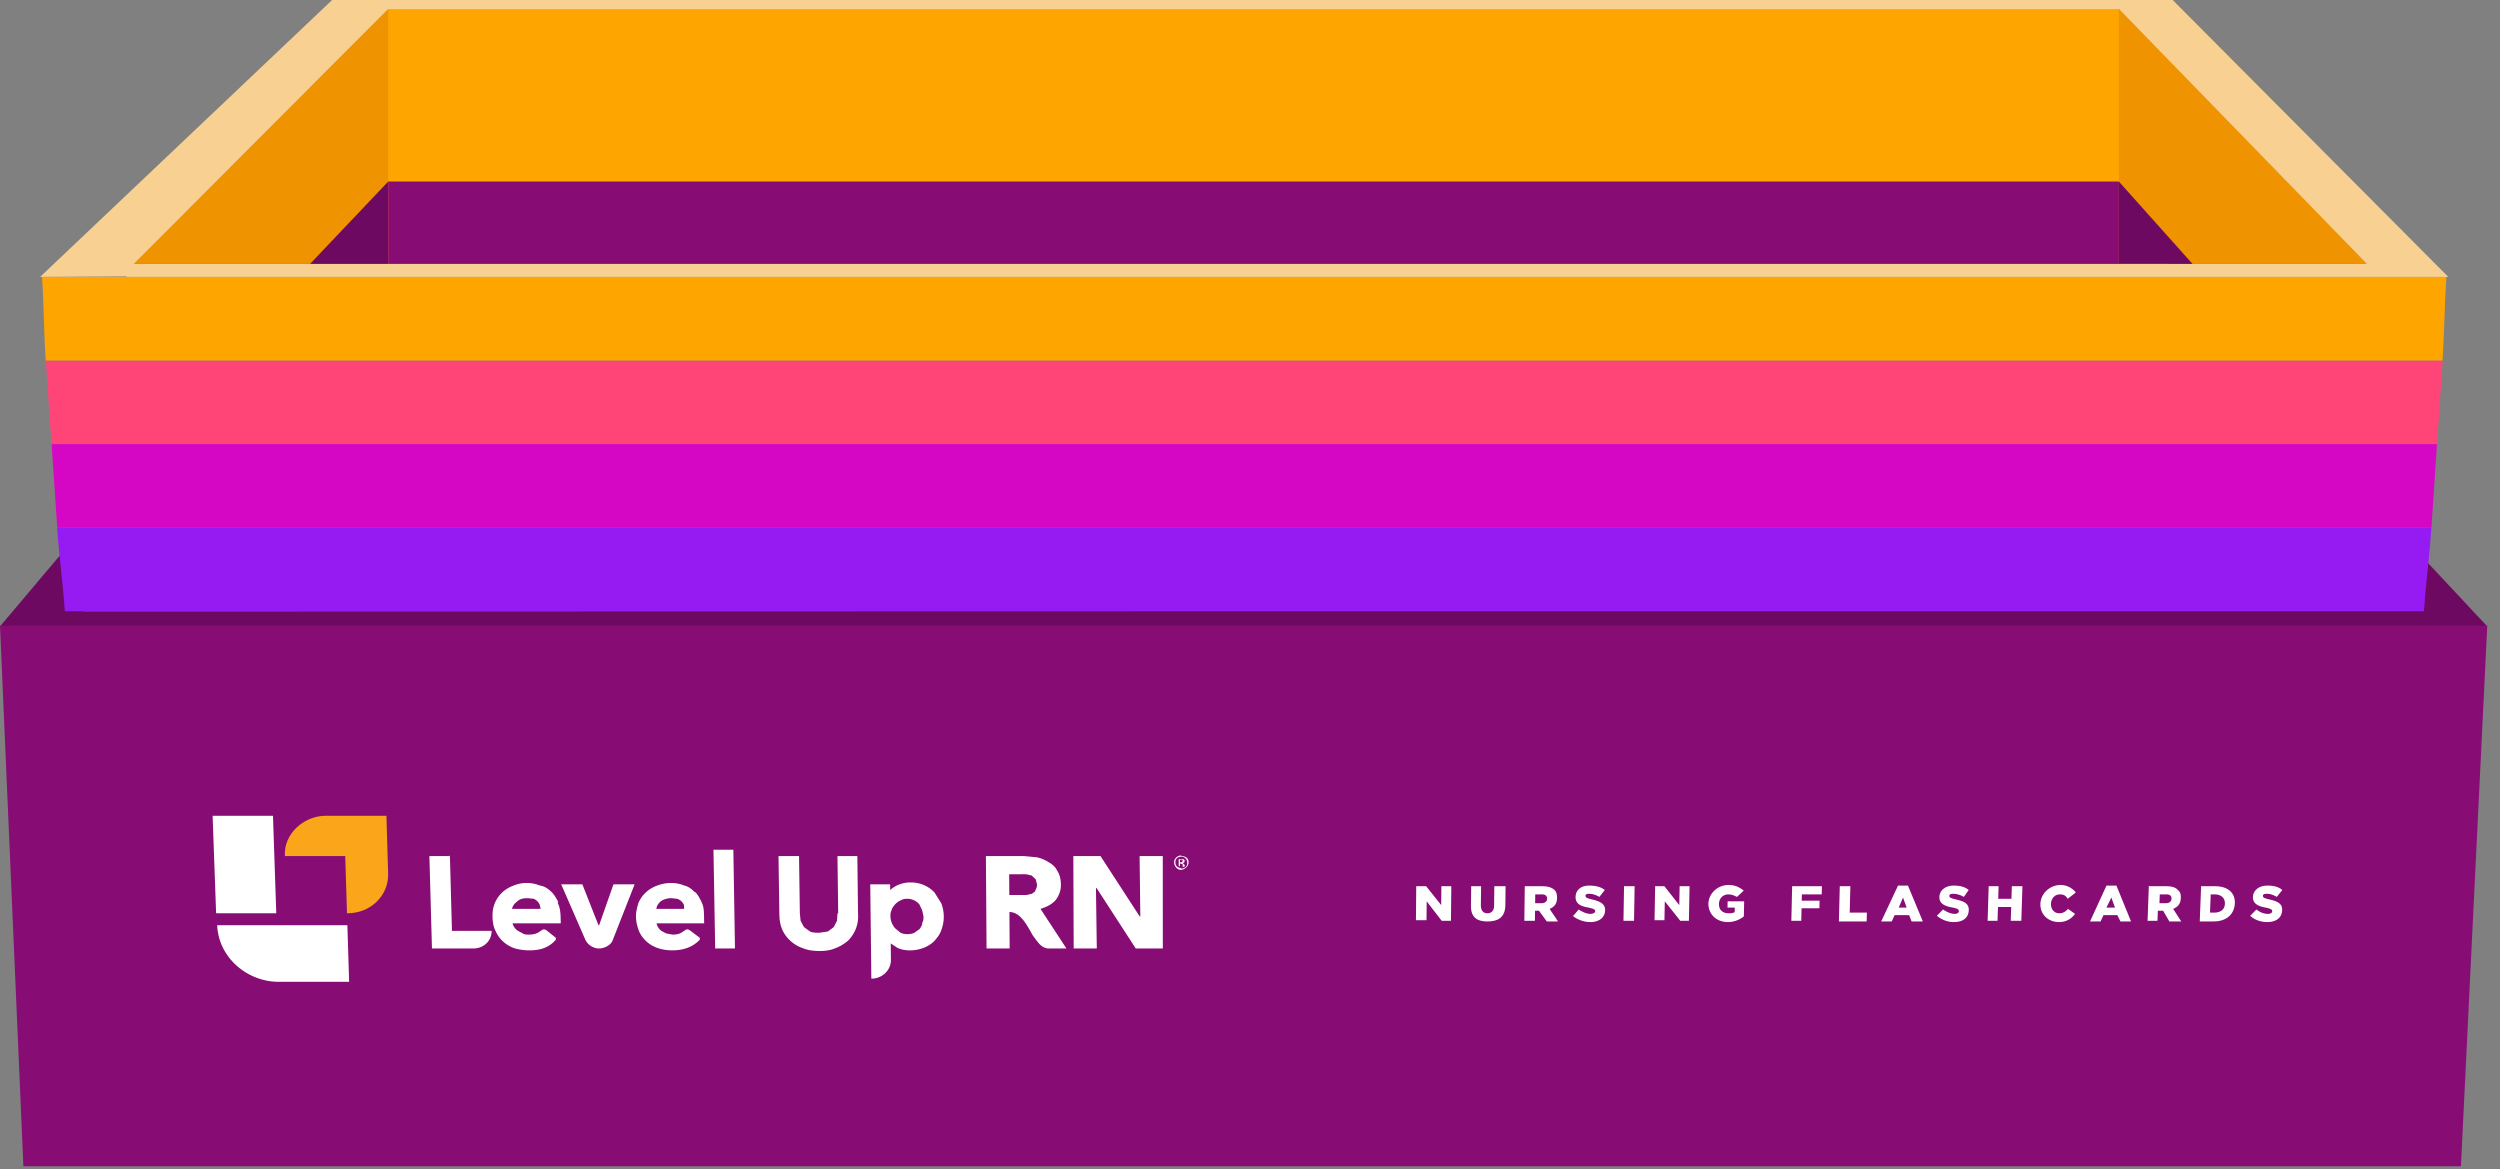 <svg xmlns="http://www.w3.org/2000/svg" width="1914" height="895"><rect width="100%" height="100%" fill="#808080" stroke="none"/><g fill="none" fill-rule="evenodd"><path fill="#6D0961" d="M1848.249 467.572 64 468l-16.242-45L0 479.572H1904.239L1851.332 423z"/><path fill="#F7D092" d="M254.285 0 30.696 212l66.354-.383-.197.383H1874.417l-211.02-212H254.285Zm43.264 10h1323.763l189.68 192H102.995l194.554-192Z"/><path fill="orange" d="M297 202h1326V7H297z"/><path fill="#EF9300" d="M297.201 202h-194.753l194.753-195.197zM1622.201 202h189.873l-189.873-195.197z"/><path fill="#6D0961" d="M297.201 202h-59.77l59.77-62.995z"/><path fill="#870C74" d="M297.201 139h1325v63l-1325 .025z"/><path fill="#6D0961" d="m1622.201 139.004 56.341 62.995-56.341-.025z"/><path fill="#951BF2" d="M1855.762 468c1.432-21.333 4.306-42.667 5.738-64H43.75c1.456 21.333 4.434 42.667 5.89 64h1806.122Z"/><path fill="#D507C5" d="M1861.505 404c1.435-21.333 2.81-42.667 4.245-64H39.5c1.459 21.333 2.866 42.667 4.325 64h1817.68Z"/><path fill="#FF4578" d="M1865.809 340c1.435-21.333 2.869-42.667 4.304-64H35.072c1.459 21.333 2.918 42.667 4.376 64H1865.809Z"/><path fill="orange" d="M1870 276c1.432-21.333 1.519-42.667 2.951-64H32.163c1.456 21.333 1.381 42.667 2.837 64h1835Z"/><path fill="#870C74" d="M0 479h1904.239c-6.72 137.969-13.441 275.937-20.16 413.906H17.915L0 479"/><path fill="#FFF" d="M1722.759 701.118c1.899-1.926 2.849-2.888 4.749-4.814 2.453 1.926 5.431 3.37 8.973 3.37 2.025 0 3.076-.963 3.116-1.926.059-1.444-.934-1.926-4.944-2.888-5.529-.963-10.008-2.889-9.795-8.184.193-4.814 4.401-8.665 10.988-8.665 5.066 0 8.573.962 11.513 3.369-1.709 2.118-2.563 3.178-4.27 5.296-2.473-1.444-4.966-2.407-7.498-2.407-2.026 0-3.059.481-3.098 1.444-.058 1.444.935 1.926 4.947 2.888 6.523 1.445 9.988 3.37 9.788 8.184-.238 5.777-4.425 9.147-11.508 9.147-5.06 0-10.041-1.926-12.961-4.814Zm-27.74-2.407c5.061 0 8.192-2.407 8.362-6.74.189-4.814-3.262-7.221-7.82-7.221h-3.039l-.54 13.961h3.037Zm-9.855-20.219h10.639c10.133 0 15.496 5.295 15.191 12.998-.323 8.184-6.118 13.961-16.236 13.961h-10.625c.412-10.784.619-16.176 1.031-26.959Zm-26.825 12.998c2.532 0 4.104-1.444 4.176-3.37.089-2.407-1.394-3.37-3.927-3.37h-5.064c-.099 2.696-.149 4.044-.248 6.74h5.063Zm-12.691-12.998h12.665c4.56 0 7.564.963 9.012 2.888 1.972 1.445 2.406 3.37 2.297 6.259-.162 4.332-2.278 6.739-5.875 8.183 2.489 3.852 3.732 5.777 6.219 9.629h-9.108c-1.902-3.274-2.853-4.911-4.757-8.184h-4.049c-.113 3.081-.17 4.621-.283 7.702h-7.59l.98-26.958c.195.192.293.288.489.481Zm-26.412 16.368c-1.107-3.081-1.661-4.622-2.769-7.703-1.525 3.081-2.288 4.622-3.812 7.703h6.581Zm-6.502-16.849h7.599c3.732 9.144 7.459 18.291 11.18 27.44h-8.095c-.944-1.926-1.417-2.889-2.361-4.814h-10.628c-.876 1.925-1.314 2.888-2.19 4.814h-8.096c4.192-9.149 8.389-18.296 12.591-27.44Zm-50.609 13.96c.258-7.976 7.272-14.442 15.666-14.442 4.601.148 8.816 2.273 11.459 5.777-2.496 1.926-3.743 2.889-6.238 4.814-1.439-2.407-2.927-3.37-5.966-3.37-4.051 0-6.694 3.37-6.82 7.221-.126 3.851 2.295 7.221 6.344 7.221 3.036 0 5.109-1.444 6.691-3.37 2.176 1.541 3.264 2.311 5.439 3.852-2.644 3.37-6.282 6.258-12.353 6.258-8.095 0-14.486-5.777-14.222-13.961Zm-39.589-13.479h7.6c-.119 3.851-.178 5.777-.296 9.628h10.128c.12-3.851.18-5.777.301-9.628h8.105c-.334 10.591-.501 15.886-.836 26.477h-8.096c.132-4.236.199-6.354.331-10.591h-10.125c-.13 4.237-.195 6.355-.326 10.591h-7.589c.327-10.783.491-16.175.818-26.958l-.015.481Zm-39.655 22.626c1.877-1.926 2.816-2.888 4.693-4.814 2.982 1.926 5.977 3.37 9.014 3.37 2.024 0 3.065-.963 3.093-1.926.042-1.444-.45-1.926-4.472-2.888-6.047-.963-10.548-2.889-10.398-8.184.138-4.814 4.301-8.665 10.887-8.665 5.067 0 8.585.962 11.554 3.369-1.482 2.118-2.222 3.178-3.702 5.296-2.49-1.444-5.501-2.407-8.033-2.407-2.027 0-3.053.481-3.081 1.444-.042 1.444.957 1.926 4.98 2.888 6.541 1.445 10.028 3.37 9.885 8.184-.171 5.777-4.318 9.147-11.401 9.147-5.06 0-9.558-1.926-13.019-4.814Zm-23.108-6.258c-1.131-3.081-1.697-4.622-2.829-7.703-1.299 3.081-1.948 4.622-3.247 7.703h6.076Zm-6.127-16.849h7.093c3.803 9.144 7.601 18.291 11.394 27.44h-8.602c-.756-1.926-1.135-2.889-1.892-4.814h-11.134c-.861 1.925-1.292 2.888-2.153 4.814h-8.096c4.29-9.149 8.584-18.296 12.883-27.44h.507Zm-45.105.481h8.107c-.204 8.088-.306 12.131-.509 20.219h13.16l-.175 6.74h-21.251c.267-10.784.401-16.176.668-26.959Zm-36.479 0h22.8c-.061 2.503-.091 3.755-.151 6.258h-15.195c-.045 1.926-.067 2.889-.112 4.814h13.672c-.056 2.311-.083 3.466-.139 5.777h-13.668l-.225 9.628h-7.59l.62-26.958c-.005.192-.007.288-.012.481Zm-64.106 13.479c.159-7.976 7.093-14.442 15.488-14.442 5.067 0 8.573 1.926 11.562 4.333a7935.153 7935.153 0 0 0-5.167 4.814c-2.006-.963-4.012-1.926-6.544-1.926-4.052 0-7.15 2.889-7.237 7.221-.098 4.814 2.89 7.221 7.445 7.221 2.025 0 3.037 0 4.576-.962l.07-3.37h-5.569c.04-1.926.06-2.889.099-4.814h12.66c-.099 4.621-.147 6.932-.246 11.553-3.087 2.407-7.175 4.333-12.235 4.333-8.602 0-15.065-5.777-14.892-14.442l-.01.481Zm-40.771-13.479h7.093c4.556 5.777 6.833 8.665 11.382 14.442.109-5.777.163-8.665.272-14.442h7.599c-.203 10.591-.304 15.886-.507 26.477h-6.578c-4.745-5.969-7.12-8.954-11.872-14.923l-.263 14.442h-7.591c.19-10.591.284-15.887.474-26.477-.004.192-.005.288-.009.481Zm-23.812 0h8.106c-.181 10.591-.272 15.886-.453 26.477h-8.096c.18-10.783.27-16.175.451-26.958-.004.192-.005.288-.008.481Zm-38.843 22.626c1.648-1.926 2.473-2.888 4.122-4.814 3.008 1.926 6.023 3.37 9.059 3.37 2.025 0 3.558-.963 3.573-1.926.023-1.444-.982-1.926-5.017-2.888-6.06-.963-10.082-2.889-10.003-8.184.072-4.814 3.676-8.665 10.263-8.665 5.066 0 9.105.962 12.106 3.369-1.655 2.118-2.482 3.178-4.136 5.296-2.51-1.444-5.028-2.407-8.067-2.407-1.519 0-2.539.481-2.554 1.444-.022 1.444.983 1.926 5.019 2.888 6.055 1.445 10.075 3.37 9.998 8.184-.093 5.777-4.701 9.147-11.279 9.147-5.06 0-10.09-1.926-13.59-4.814h.506Zm-24.161-9.628c2.532 0 4.071-1.444 4.098-3.37.033-2.407-1.473-3.37-4.006-3.37h-5.065c-.036 2.696-.054 4.044-.091 6.74h5.064Zm-12.995-12.998h13.173c4.56 0 7.586.963 9.585 2.888 1.5 1.445 1.979 3.37 1.938 6.259-.062 4.332-2.122 6.739-5.686 8.183 2.579 3.852 3.868 5.777 6.444 9.629h-8.602c-2.383-3.274-3.575-4.911-5.961-8.184h-3.037c-.041 3.081-.062 4.621-.103 7.702h-8.096c.14-10.783.21-16.175.351-26.958-.003.192-.004.288-.006.481Zm-41.205 14.924.165-14.924h7.6l-.165 14.442c-.049 4.333 1.953 6.258 4.99 6.258s5.085-1.925 5.131-5.776c.07-5.97.106-8.955.177-14.924h8.613c-.071 5.777-.107 8.665-.178 14.442-.112 9.147-5.213 12.517-13.816 12.517-8.602 0-12.607-3.852-12.517-12.035Zm-41.888-14.924h7.6c4.607 5.777 6.909 8.665 11.51 14.442.057-5.777.086-8.665.143-14.442h7.6c-.109 10.591-.163 15.886-.272 26.477h-7.084c-4.596-5.969-6.896-8.954-11.499-14.923l-.135 14.442h-8.096c.095-10.591.142-15.887.237-26.477-.002.192-.003.288-.004.481ZM211.509 699.193h-46.055c-.893-24.872-1.785-49.745-2.678-74.617h46.223c.837 24.872 1.673 49.745 2.51 74.617Zm55.78 52.473h-54.015c-24.09-.012-46.048-18.684-46.986-43.326h99.658c.448 14.442.896 28.884 1.343 43.326Zm235.175-55.843c.374-2.266 1.591-4.316 3.433-5.777 1.997-1.444 5.018-2.407 8.056-2.407 1.827.193 2.74.289 4.567.482 2.359.829 4.239 2.586 5.152 4.814.022 1.155.032 1.733.054 2.888h-21.262Zm29.127-12.998c-2.069-2.407-5.144-4.332-7.686-4.814-6.64-2.888-14.74-2.407-20.773 0-6.627 2.335-11.86 7.227-14.423 13.48-.945 3.369-1.889 6.739-1.811 10.591.078 3.851 1.167 7.702 2.237 10.59 2.751 6.469 8.439 11.436 15.435 13.48 3.051.962 6.599 1.444 10.137 1.444 9.097 0 16.12-2.888 21.082-8.184-.01-.578-.015-.867-.026-1.444-3.075-2.311-4.613-3.466-7.69-5.777 0 0-2.05-1.444-3.541 0-1.199.77-1.799 1.155-2.999 1.926-1.499.962-4.019 1.444-6.548 1.444-2.03-.385-3.045-.578-5.075-.963-1.431-.77-2.147-1.155-3.578-1.926-1.895-1.461-3.191-3.51-3.653-5.776h36.429c-.031-1.734-.046-2.6-.077-4.333-.085-4.814-.144-8.184-1.723-11.554-1.579-3.37-3.149-6.258-5.21-8.184h-.507Zm-139.493 12.517c.577-1.917 1.774-3.6 3.424-4.814 2.473-2.407 4.993-2.889 8.538-2.889 1.828.193 2.742.289 4.57.482 2.173.94 3.863 2.682 4.672 4.814l.575 2.888h-21.768c-.004-.192-.007-.289-.011-.481Zm35.324-4.814c-1.586-2.889-3.172-5.777-5.243-7.703-2.589-2.407-5.168-4.332-8.726-4.814-6.524-2.679-13.871-2.679-20.266 0-6.613 2.335-11.82 7.227-14.349 13.48-1.433 3.369-1.853 6.739-1.755 10.591.098 3.851.703 7.702 2.294 10.59 2.676 6.362 8.184 11.312 15.001 13.48 3.562.962 7.112 1.444 11.156 1.444 8.592 0 15.104-2.407 20.027-8.184-.014-.578-.021-.867-.034-1.444-2.885-2.311-4.328-3.466-7.215-5.777 0 0-2.058-1.444-3.541 0-1.196.77-1.793 1.155-2.989 1.926-2 .962-4.011 1.444-7.045 1.444-1.518 0-3.035 0-4.576-.963-1.434-.77-2.152-1.155-3.587-1.926-2.091-1.379-3.585-3.439-4.19-5.776h36.934l-.1-4.333c-.111-4.814-.694-8.184-2.291-11.554.198-.192.297-.289.495-.481Zm278.646 15.886c.018 1.926-.98 3.37-1.978 4.814-1.607 1.156-2.411 1.733-4.018 2.889-3.021 1.444-7.572 1.444-10.622 0-1.632-1.348-2.448-2.022-4.081-3.37-2.286-2.567-3.572-5.8-3.639-9.147-.015-1.444-.036-3.37.961-4.814-.015-1.444 1.488-2.888 2.486-4.333 1.002-.962 2.506-2.407 4.02-2.888 1.509-.963 3.024-1.444 5.05-1.444 3.753-.116 7.352 1.498 9.663 4.332.827 1.733 1.24 2.6 2.066 4.333.424 1.926.635 2.888 1.058 4.814.014 1.444.032 3.37-.966 4.814Zm14.542-14.923c-2.054-3.274-3.081-4.911-5.137-8.184-4.643-4.982-11.338-7.797-18.312-7.703-5.821-.049-11.42 2.017-15.647 5.777-.018-1.733-.028-2.6-.046-4.333h-15.201l.825 72.211c8.365 0 15.078-6.466 14.993-14.442l-.134-12.517c2.037 1.348 3.055 2.022 5.091 3.37 8.817 4.113 22.258 1.536 28.761-5.777 2.001-2.407 4.002-4.814 4.984-8.184 2.415-6.534 2.355-13.684-.177-20.218Zm-79.397 7.702c-.174 2.311-.26 3.466-.433 5.777-.988 1.926-1.482 2.888-2.469 4.814-1.804 1.348-2.706 2.022-4.509 3.37-2.625.385-3.938.577-6.562.963-2.529 0-5.058 0-7.094-.963-1.84-1.348-2.76-2.022-4.599-3.37-1.039-1.926-1.558-2.888-2.598-4.814-.234-2.311-.352-3.466-.587-5.777-.205-14.603-.41-29.205-.616-43.808h-15.724l.657 44.289c.071 4.814.628 8.184 2.202 12.035 3.051 6.813 9.026 12.079 16.388 14.443 3.558 1.444 7.608 1.925 12.157 1.925s8.08-.481 11.6-1.925c4.026-1.444 7.035-3.37 10.039-5.777 5.611-5.484 8.468-13.017 7.844-20.701l-.527-44.289h-15.217c.185 14.603.369 29.205.554 43.808h-.506Zm-78.514 26.959h-15.164c-.435-25.194-.869-50.387-1.304-75.581h15.22l1.248 75.581Zm-104.511-17.812c-4.107-10.432-8.217-20.862-12.33-31.292h-16.214c6.237 14.278 12.465 28.559 18.681 42.845 2.107 3.852 6.204 6.259 10.247 6.259 4.044 0 9.047-2.407 10.483-6.259a42243.572 42243.572 0 0 1 16.831-42.845h-16.214c-3.663 10.43-7.323 20.86-10.979 31.292h-.505Zm445.723-48.141h-.507v-1.925h1.015c1.014 0 1.014.481 1.014.962 0 .482-.508.963-1.522.963Zm1.521.482c1.015 0 1.522-.963 1.522-1.445 0-.481 0-.962-1.014-1.444h-3.55v5.296h1.014v-1.926h.507c.608.193.913.289 1.521.482v1.925h1.521v-1.444c-.608-.578-.912-.867-1.521-1.444Z"/><path fill="#FAA51A" d="M283.669 624.575h-34.541c-16.206-.002-32.213 13.747-30.977 30.81h46.154c.453 14.602.906 29.205 1.358 43.807 8.548.129 16.692-3.009 22.614-8.711 5.922-5.701 9.126-13.489 8.886-21.617-.435-14.763-.869-29.526-1.303-44.289H283.669Z"/><path fill="#FFF" d="M904.418 664.532c-2.535 0-4.563-1.444-4.563-4.333 0-2.888 2.029-4.332 4.565-4.332 2.536 0 4.564 1.925 4.563 4.814-.002 2.888-2.03 4.332-5.072 4.332.203-.192.304-.288.507-.481m.002-9.628c-3.044 0-5.58 2.407-5.579 5.295 0 2.889 2.535 5.777 5.07 5.777s6.085-2.407 6.086-5.777c.002-3.369-2.534-4.814-5.577-4.814v-.481m-31.387 46.696h-.506c-9.984-15.413-19.981-30.818-29.99-46.215h-20.797c.091 23.589.181 47.178.272 70.767h17.692c-.215-15.405-.429-30.81-.644-46.215h.506c10 15.397 19.987 30.802 29.961 46.215h20.725c-.011-23.589-.023-47.178-.035-70.767h-17.753c.19 15.405.38 30.81.569 46.215m-80.069-20.219c-.499 1.444-1.509 1.926-3.024 2.889-1.618.385-2.428.577-4.047.962h-13.168c-.04-6.354-.06-9.531-.099-15.886h9.124c1.349-.086 2.704-.086 4.055 0 1.624.385 2.436.578 4.06.963 1.223 1.155 1.834 1.733 3.056 2.888.414 1.541.621 2.311 1.034 3.852.01 1.925-.489 3.369-1.495 4.814.202-.193.303-.289.504-.482m15.233 7.703c2.831-3.594 4.246-8.023 3.997-12.517-.016-3.851-1.045-7.221-2.576-9.628-1.377-2.868-3.703-5.235-6.622-6.74-2.753-1.845-5.863-3.154-9.149-3.851-4.059-.385-6.089-.577-10.149-.963h-28.913c.168 23.589.335 47.178.503 70.767h17.692c-.07-11.169-.105-16.753-.174-27.922 8.605 0 13.727 10.591 17.811 17.812 3.566 4.814 6.626 10.11 12.186 10.11h13.648c-6.615-10.114-13.238-20.224-19.867-30.329 5.055-1.444 9.094-3.851 11.613-6.739m-464.261-33.699h-15.216l1.971 70.767h31.339c3.843.13 7.539-1.232 10.238-3.774s4.171-6.046 4.075-9.706h-30.348c-.521-19.256-1.043-38.512-1.565-57.768-.197.193-.296.289-.494.481"/></g></svg>